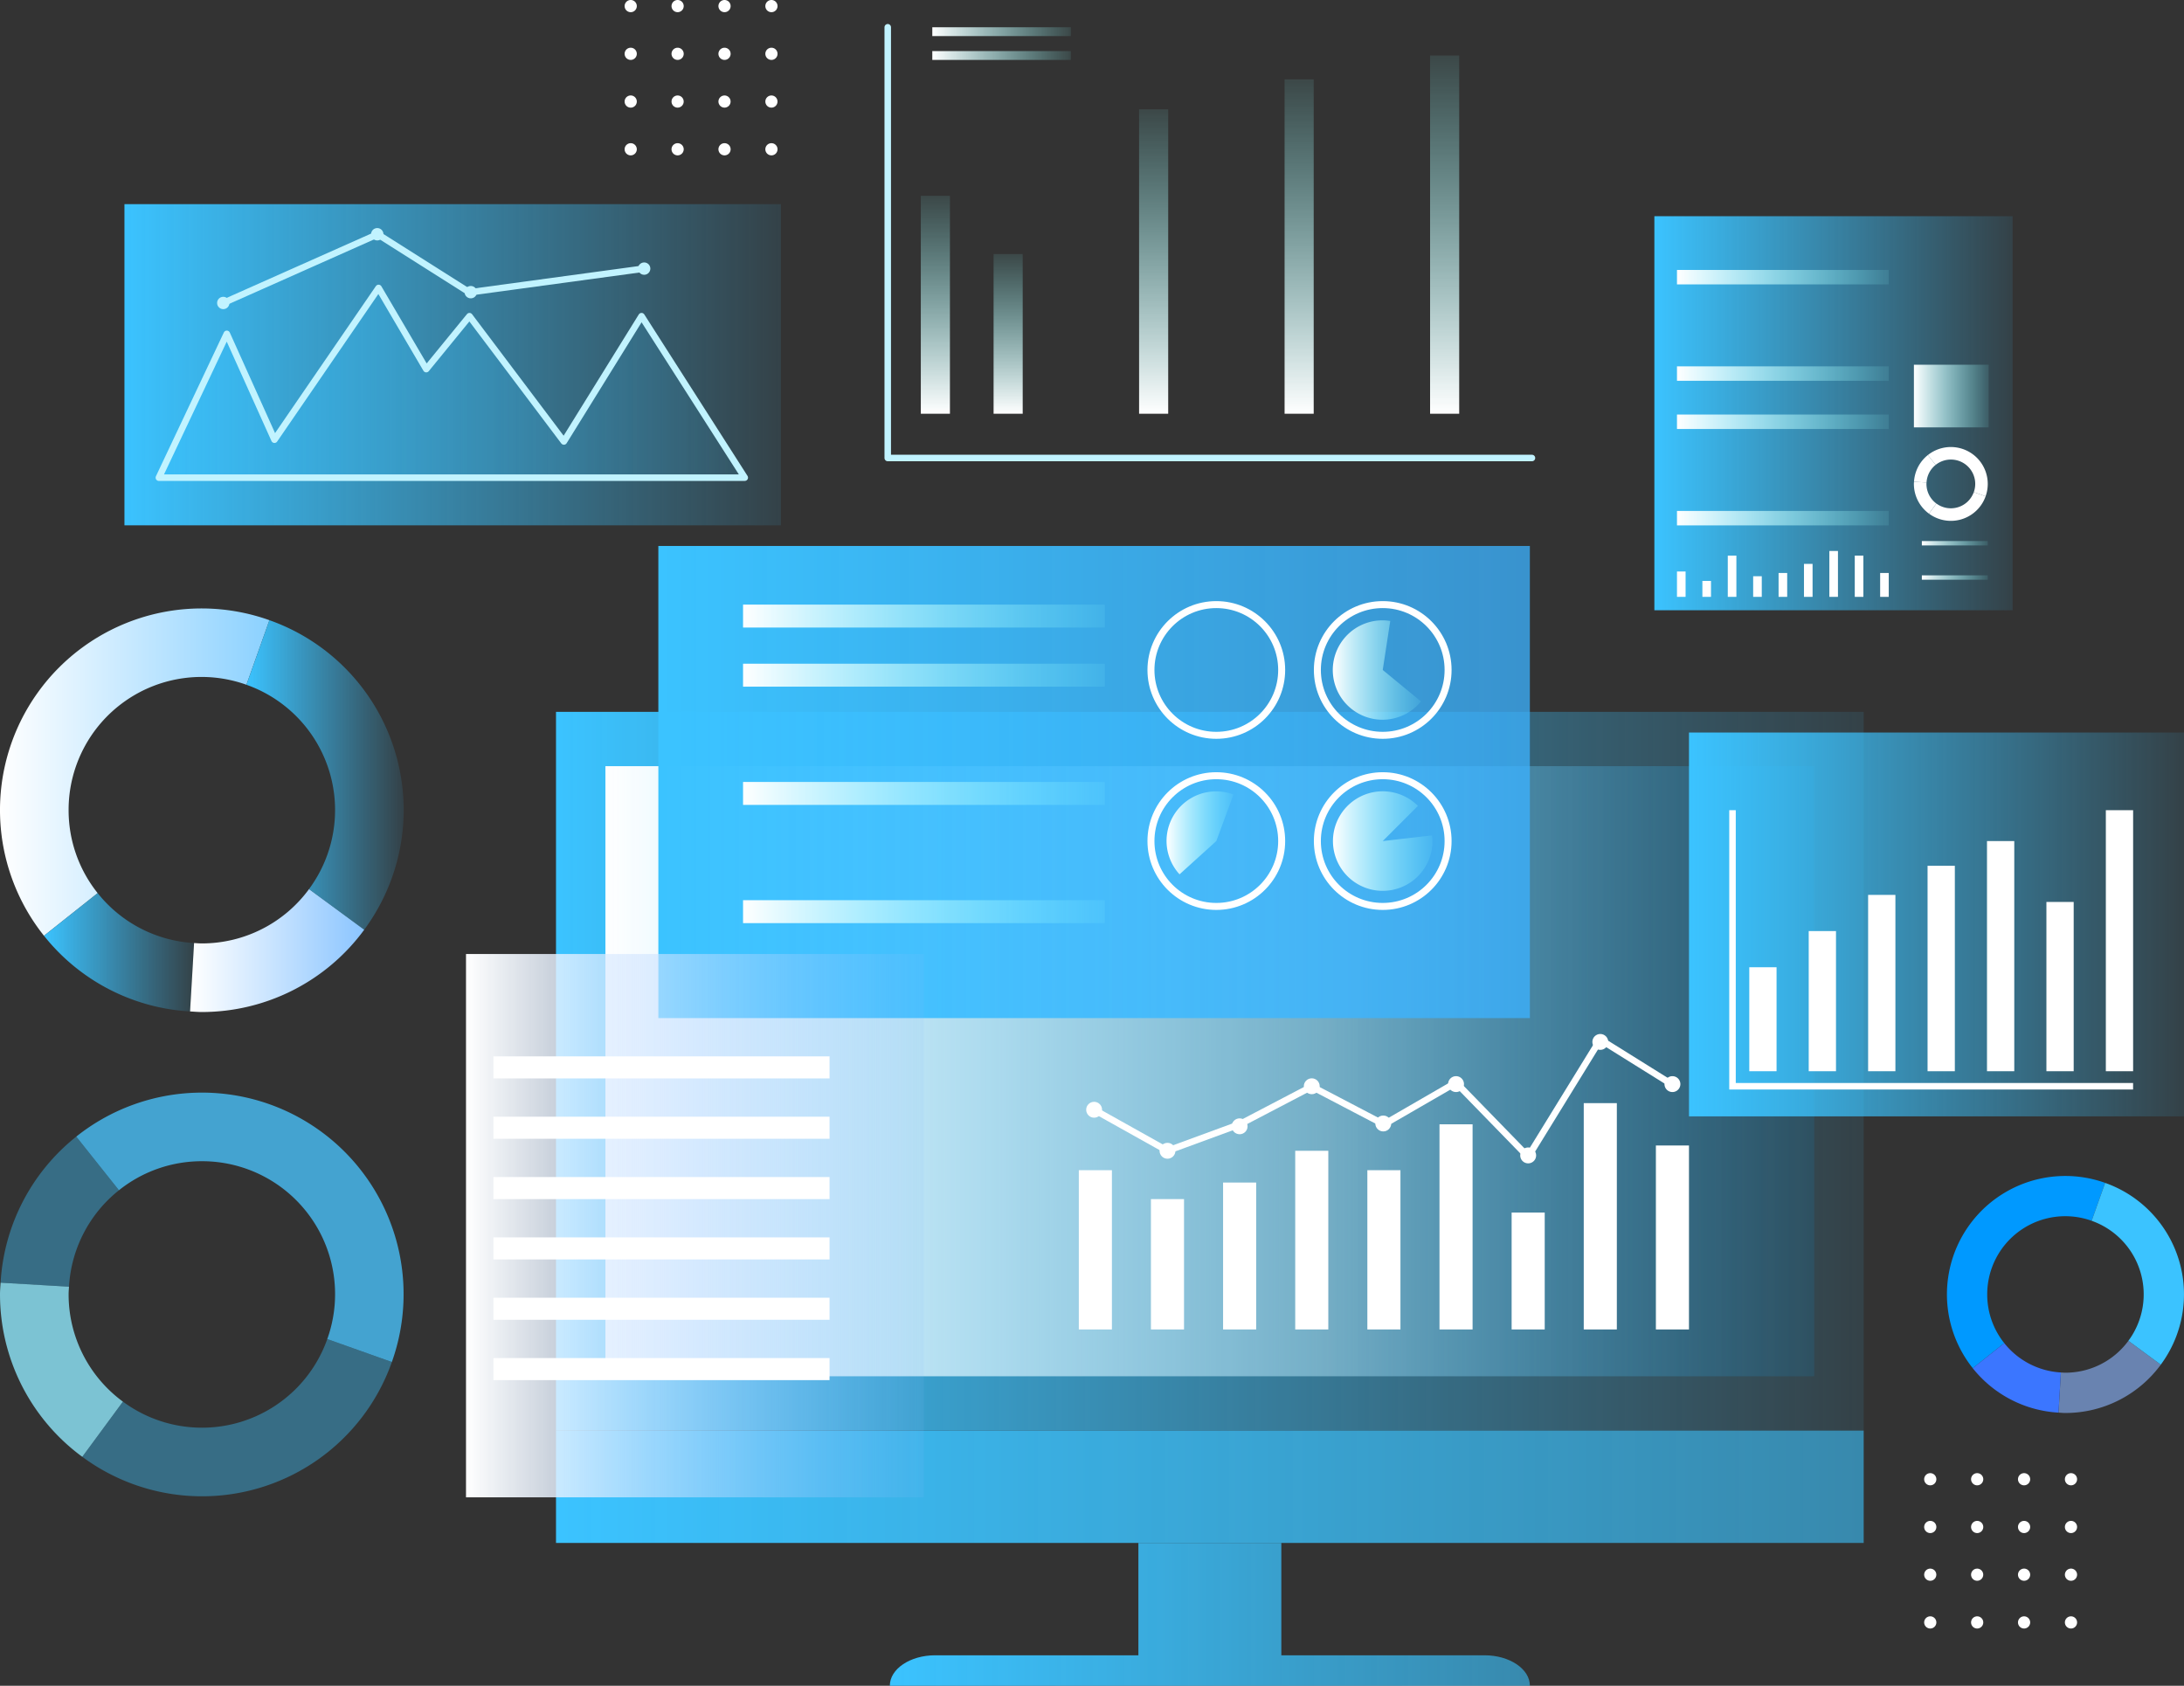 <svg xmlns="http://www.w3.org/2000/svg" xmlns:xlink="http://www.w3.org/1999/xlink" width="517.788" height="399.674" viewBox="0 0 517.788 399.674">
  <rect x="0" y="0" width="517.788" height="399.674" fill="#333333" stroke="none"/>
  <defs>
    <linearGradient id="linear-gradient" y1="0.5" x2="1" y2="0.5" gradientUnits="objectBoundingBox">
      <stop offset="0" stop-color="#3bc3ff"/>
      <stop offset="1" stop-color="#3bc3ff" stop-opacity="0.102"/>
    </linearGradient>
    <linearGradient id="linear-gradient-2" y1="0.5" x2="1" y2="0.5" gradientUnits="objectBoundingBox">
      <stop offset="0" stop-color="#fff"/>
      <stop offset="0.598" stop-color="#baecff" stop-opacity="0.463"/>
      <stop offset="1" stop-color="#00a8ff" stop-opacity="0.102"/>
    </linearGradient>
    <linearGradient id="linear-gradient-3" y1="-77.852" x2="1" y2="-77.852" gradientUnits="objectBoundingBox">
      <stop offset="0" stop-color="#3bc3ff"/>
      <stop offset="1" stop-color="#3bc3ff" stop-opacity="0.6"/>
    </linearGradient>
    <linearGradient id="linear-gradient-4" x1="0" y1="0.5" x2="1" y2="0.5" xlink:href="#linear-gradient-3"/>
    <linearGradient id="linear-gradient-5" y1="0.5" x2="1" y2="0.5" gradientUnits="objectBoundingBox">
      <stop offset="0" stop-color="#3bc3ff"/>
      <stop offset="1" stop-color="#3bb1ff" stop-opacity="0.761"/>
    </linearGradient>
    <linearGradient id="linear-gradient-6" y1="0.5" x2="1" y2="0.5" gradientUnits="objectBoundingBox">
      <stop offset="0" stop-color="#fff"/>
      <stop offset="1" stop-color="#8bffff" stop-opacity="0.102"/>
    </linearGradient>
    <linearGradient id="linear-gradient-7" x1="0" y1="0.5" x2="1" y2="0.5" xlink:href="#linear-gradient-6"/>
    <linearGradient id="linear-gradient-13" x1="0" y1="0.5" x2="1" y2="0.5" xlink:href="#linear-gradient-6"/>
    <linearGradient id="linear-gradient-14" x1="0" y1="0.5" x2="1" y2="0.5" xlink:href="#linear-gradient-6"/>
    <linearGradient id="linear-gradient-16" y1="0.5" x2="1" y2="0.5" gradientUnits="objectBoundingBox">
      <stop offset="0" stop-color="#fff"/>
      <stop offset="1" stop-color="#8bbdff" stop-opacity="0.102"/>
    </linearGradient>
    <linearGradient id="linear-gradient-19" y1="0.5" x2="1" y2="0.5" gradientUnits="objectBoundingBox">
      <stop offset="0" stop-color="#3bc3ff" stop-opacity="0.4"/>
      <stop offset="1" stop-color="#3bc3ff" stop-opacity="0.102"/>
    </linearGradient>
    <linearGradient id="linear-gradient-20" y1="0.5" x2="1" y2="0.5" gradientUnits="objectBoundingBox">
      <stop offset="0" stop-color="#fff"/>
      <stop offset="1" stop-color="#8bd1ff"/>
    </linearGradient>
    <linearGradient id="linear-gradient-21" y1="0.5" x2="1" y2="0.5" gradientUnits="objectBoundingBox">
      <stop offset="0" stop-color="#fff"/>
      <stop offset="1" stop-color="#8bc5ff"/>
    </linearGradient>
    <linearGradient id="linear-gradient-24" x1="8.66" y1="10.156" x2="9.168" y2="10.156" xlink:href="#linear-gradient-19"/>
    <linearGradient id="linear-gradient-25" x1="21.632" y1="13.172" x2="22.9" y2="13.172" xlink:href="#linear-gradient-19"/>
    <linearGradient id="linear-gradient-26" x1="-3.801" y1="-3.056" x2="-2.801" y2="-3.056" gradientUnits="objectBoundingBox">
      <stop offset="0" stop-color="#fff"/>
      <stop offset="1" stop-color="#09f"/>
    </linearGradient>
    <linearGradient id="linear-gradient-27" x1="-5.88" y1="-8.971" x2="-4.88" y2="-8.971" gradientUnits="objectBoundingBox">
      <stop offset="0" stop-color="#fff"/>
      <stop offset="1" stop-color="#8bb6ff" stop-opacity="0.612"/>
    </linearGradient>
    <linearGradient id="linear-gradient-28" x1="-6.512" y1="-3.261" x2="-5.512" y2="-3.261" gradientUnits="objectBoundingBox">
      <stop offset="0" stop-color="#3bc3ff"/>
      <stop offset="1" stop-color="#3bc3ff"/>
    </linearGradient>
    <linearGradient id="linear-gradient-29" x1="-6.824" y1="-9.337" x2="-5.824" y2="-9.337" gradientUnits="objectBoundingBox">
      <stop offset="0" stop-color="#3b7cff"/>
      <stop offset="1" stop-color="#3b76ff"/>
    </linearGradient>
    <linearGradient id="linear-gradient-31" x1="0" y1="0.5" x2="1" y2="0.5" xlink:href="#linear-gradient-6"/>
    <linearGradient id="linear-gradient-34" x1="0" y1="0.5" x2="1" y2="0.5" xlink:href="#linear-gradient-6"/>
    <linearGradient id="linear-gradient-39" x1="17.29" y1="25.4" x2="18.113" y2="25.4" xlink:href="#linear-gradient-6"/>
    <linearGradient id="linear-gradient-40" x1="48.225" y1="39.23" x2="49.642" y2="39.23" xlink:href="#linear-gradient-6"/>
    <linearGradient id="linear-gradient-41" x1="0" y1="0.5" x2="1" y2="0.5" xlink:href="#linear-gradient-6"/>
    <linearGradient id="linear-gradient-43" x1="0" y1="0.5" x2="1" y2="0.5" xlink:href="#linear-gradient-6"/>
    <linearGradient id="linear-gradient-45" x1="0.501" y1="1" x2="0.501" y2="0" xlink:href="#linear-gradient-6"/>
    <linearGradient id="linear-gradient-46" x1="0.5" y1="1" x2="0.5" y2="0" xlink:href="#linear-gradient-6"/>
    <linearGradient id="linear-gradient-55" x1="0" y1="0.5" x2="1" y2="0.5" xlink:href="#linear-gradient-6"/>
  </defs>
  <g id="Jaspersoft-sliderimg" transform="translate(-391.839 -117.32)">
    <g id="Group_13603" data-name="Group 13603" transform="translate(391.839 123.784)">
      <g id="Group_13582" data-name="Group 13582" transform="translate(131.819 162.309)">
        <rect id="Rectangle_5215" data-name="Rectangle 5215" width="310.03" height="170.405" fill="url(#linear-gradient)"/>
        <rect id="Rectangle_5216" data-name="Rectangle 5216" width="286.6" height="144.648" transform="translate(11.716 12.878)" fill="url(#linear-gradient-2)"/>
        <rect id="Rectangle_5217" data-name="Rectangle 5217" width="310.03" height="26.636" transform="translate(0 170.405)" fill="url(#linear-gradient-3)"/>
        <path id="Path_19028" data-name="Path 19028" d="M1416.973,973.346H1368.8V946.71h-33.89v26.635h-48.176c-5.938,0-10.753,3.235-10.753,7.226h151.746C1427.725,976.58,1422.912,973.346,1416.973,973.346Z" transform="translate(-1196.837 -749.669)" fill="url(#linear-gradient-4)"/>
        <g id="Group_13581" data-name="Group 13581" transform="translate(123.95 76.372)">
          <rect id="Rectangle_5218" data-name="Rectangle 5218" width="7.845" height="37.76" transform="translate(0 32.295)" fill="#fff"/>
          <rect id="Rectangle_5219" data-name="Rectangle 5219" width="7.845" height="30.905" transform="translate(17.098 39.15)" fill="#fff"/>
          <rect id="Rectangle_5220" data-name="Rectangle 5220" width="7.845" height="34.831" transform="translate(34.201 35.224)" fill="#fff"/>
          <rect id="Rectangle_5221" data-name="Rectangle 5221" width="7.845" height="42.362" transform="translate(51.304 27.693)" fill="#fff"/>
          <rect id="Rectangle_5222" data-name="Rectangle 5222" width="7.845" height="37.76" transform="translate(68.407 32.295)" fill="#fff"/>
          <rect id="Rectangle_5223" data-name="Rectangle 5223" width="7.845" height="48.638" transform="translate(85.509 21.417)" fill="#fff"/>
          <rect id="Rectangle_5224" data-name="Rectangle 5224" width="7.845" height="27.718" transform="translate(102.612 42.337)" fill="#fff"/>
          <rect id="Rectangle_5225" data-name="Rectangle 5225" width="7.845" height="53.659" transform="translate(119.71 16.396)" fill="#fff"/>
          <rect id="Rectangle_5226" data-name="Rectangle 5226" width="7.845" height="43.618" transform="translate(136.813 26.438)" fill="#fff"/>
          <path id="Path_19029" data-name="Path 19029" d="M1366.35,740.691l17.392,9.728,17.1-6.276,17.1-8.943,17.1,8.943,17.1-9.885,17.1,17.573,17.1-27.771,17.1,10.669" transform="translate(-1362.721 -722.726)" fill="none" stroke="#fff" stroke-miterlimit="10" stroke-width="1.545"/>
          <circle id="Ellipse_344" data-name="Ellipse 344" cx="1.883" cy="1.883" r="1.883" transform="translate(1.746 16.082)" fill="#fff"/>
          <circle id="Ellipse_345" data-name="Ellipse 345" cx="1.883" cy="1.883" r="1.883" transform="translate(19.138 25.81)" fill="#fff"/>
          <circle id="Ellipse_346" data-name="Ellipse 346" cx="1.883" cy="1.883" r="1.883" transform="translate(53.344 10.512)" fill="#fff"/>
          <circle id="Ellipse_347" data-name="Ellipse 347" cx="1.883" cy="1.883" r="1.883" transform="translate(70.297 19.338)" fill="#fff"/>
          <path id="Path_19030" data-name="Path 19030" d="M1558.6,773.658a1.883,1.883,0,1,1-1.883-1.883A1.883,1.883,0,0,1,1558.6,773.658Z" transform="translate(-1450.183 -744.867)" fill="#fff"/>
          <circle id="Ellipse_348" data-name="Ellipse 348" cx="1.883" cy="1.883" r="1.883" transform="translate(121.751)" fill="#fff"/>
          <path id="Path_19031" data-name="Path 19031" d="M1622.41,742.116a1.883,1.883,0,1,1-1.883-1.883A1.883,1.883,0,0,1,1622.41,742.116Z" transform="translate(-1479.792 -730.231)" fill="#fff"/>
          <path id="Path_19032" data-name="Path 19032" d="M1526.69,742.116a1.883,1.883,0,1,1-1.883-1.883A1.883,1.883,0,0,1,1526.69,742.116Z" transform="translate(-1435.376 -730.231)" fill="#fff"/>
          <circle id="Ellipse_349" data-name="Ellipse 349" cx="1.883" cy="1.883" r="1.883" transform="translate(36.241 20.005)" fill="#fff"/>
        </g>
      </g>
      <g id="Group_13584" data-name="Group 13584" transform="translate(156.083 122.977)">
        <rect id="Rectangle_5227" data-name="Rectangle 5227" width="206.622" height="111.936" fill="url(#linear-gradient-5)"/>
        <g id="Group_13583" data-name="Group 13583" transform="translate(20.083 13.903)">
          <rect id="Rectangle_5228" data-name="Rectangle 5228" width="85.771" height="5.439" fill="url(#linear-gradient-6)"/>
          <rect id="Rectangle_5229" data-name="Rectangle 5229" width="85.771" height="5.439" transform="translate(0 14.016)" fill="url(#linear-gradient-7)"/>
          <rect id="Rectangle_5230" data-name="Rectangle 5230" width="85.771" height="5.439" transform="translate(0 28.033)" fill="url(#linear-gradient-7)"/>
          <rect id="Rectangle_5231" data-name="Rectangle 5231" width="85.771" height="5.439" transform="translate(0 42.049)" fill="url(#linear-gradient-7)"/>
          <rect id="Rectangle_5232" data-name="Rectangle 5232" width="85.771" height="5.439" transform="translate(0 56.065)" fill="url(#linear-gradient-7)"/>
          <rect id="Rectangle_5233" data-name="Rectangle 5233" width="85.771" height="5.439" transform="translate(0 70.081)" fill="url(#linear-gradient-7)"/>
        </g>
        <circle id="Ellipse_350" data-name="Ellipse 350" cx="15.496" cy="15.496" r="15.496" transform="translate(116.788 13.903)" fill="none" stroke="#fff" stroke-miterlimit="10" stroke-width="1.656"/>
        <circle id="Ellipse_351" data-name="Ellipse 351" cx="15.496" cy="15.496" r="15.496" transform="translate(156.241 13.903)" fill="none" stroke="#fff" stroke-miterlimit="10" stroke-width="1.656"/>
        <circle id="Ellipse_352" data-name="Ellipse 352" cx="15.496" cy="15.496" r="15.496" transform="translate(116.788 54.472)" fill="none" stroke="#fff" stroke-miterlimit="10" stroke-width="1.656"/>
        <circle id="Ellipse_353" data-name="Ellipse 353" cx="15.496" cy="15.496" r="15.496" transform="translate(156.241 54.472)" fill="none" stroke="#fff" stroke-miterlimit="10" stroke-width="1.656"/>
        <path id="Path_19033" data-name="Path 19033" d="M1410.187,550.334l10.214-5.8a11.77,11.77,0,1,0,.485,10.709Z" transform="translate(-1277.902 -520.936)" fill="url(#linear-gradient-7)"/>
        <path id="Path_19034" data-name="Path 19034" d="M1483.8,550.334l1.781-11.618a11.78,11.78,0,1,0,7.29,19.077Z" transform="translate(-1312.059 -520.935)" fill="url(#linear-gradient-13)"/>
        <path id="Path_19035" data-name="Path 19035" d="M1410.187,626.026l4.067-11.033a11.741,11.741,0,0,0-12.785,18.919Z" transform="translate(-1277.902 -556.058)" fill="url(#linear-gradient-14)"/>
        <path id="Path_19036" data-name="Path 19036" d="M1483.8,626.026l8.342-8.342a11.8,11.8,0,1,0,3.455,8.342,11.55,11.55,0,0,0-.135-1.342Z" transform="translate(-1312.059 -556.058)" fill="url(#linear-gradient-7)"/>
      </g>
      <g id="Group_13586" data-name="Group 13586" transform="translate(110.482 219.72)">
        <rect id="Rectangle_5234" data-name="Rectangle 5234" width="108.573" height="128.816" fill="url(#linear-gradient-16)"/>
        <g id="Group_13585" data-name="Group 13585" transform="translate(6.485 24.269)">
          <rect id="Rectangle_5235" data-name="Rectangle 5235" width="79.704" height="5.23" fill="#fff"/>
          <rect id="Rectangle_5236" data-name="Rectangle 5236" width="79.704" height="5.23" transform="translate(0 14.306)" fill="#fff"/>
          <rect id="Rectangle_5237" data-name="Rectangle 5237" width="79.704" height="5.23" transform="translate(0 28.611)" fill="#fff"/>
          <rect id="Rectangle_5238" data-name="Rectangle 5238" width="79.704" height="5.23" transform="translate(0 42.917)" fill="#fff"/>
          <rect id="Rectangle_5239" data-name="Rectangle 5239" width="79.704" height="5.23" transform="translate(0 57.223)" fill="#fff"/>
          <rect id="Rectangle_5240" data-name="Rectangle 5240" width="79.704" height="5.23" transform="translate(0 71.529)" fill="#fff"/>
        </g>
      </g>
      <g id="Group_13588" data-name="Group 13588" transform="translate(400.429 167.212)">
        <rect id="Rectangle_5241" data-name="Rectangle 5241" width="117.359" height="91.001" fill="url(#linear-gradient)"/>
        <g id="Group_13587" data-name="Group 13587" transform="translate(10.318 18.411)">
          <rect id="Rectangle_5242" data-name="Rectangle 5242" width="6.467" height="24.651" transform="translate(3.977 37.237)" fill="#fff"/>
          <rect id="Rectangle_5243" data-name="Rectangle 5243" width="6.467" height="33.228" transform="translate(18.068 28.66)" fill="#fff"/>
          <rect id="Rectangle_5244" data-name="Rectangle 5244" width="6.467" height="41.805" transform="translate(32.153 20.083)" fill="#fff"/>
          <rect id="Rectangle_5245" data-name="Rectangle 5245" width="6.467" height="48.709" transform="translate(46.244 13.18)" fill="#fff"/>
          <rect id="Rectangle_5246" data-name="Rectangle 5246" width="6.467" height="54.566" transform="translate(60.335 7.322)" fill="#fff"/>
          <rect id="Rectangle_5247" data-name="Rectangle 5247" width="6.467" height="40.132" transform="translate(74.42 21.756)" fill="#fff"/>
          <rect id="Rectangle_5248" data-name="Rectangle 5248" width="6.467" height="61.888" transform="translate(88.511)" fill="#fff"/>
          <path id="Path_19037" data-name="Path 19037" d="M1743.7,688.031H1648.73V622.579" transform="translate(-1648.73 -622.579)" fill="none" stroke="#fff" stroke-miterlimit="10" stroke-width="1.545"/>
        </g>
      </g>
      <g id="Group_13590" data-name="Group 13590" transform="translate(29.504 41.937)">
        <rect id="Rectangle_5249" data-name="Rectangle 5249" width="155.642" height="76.148" fill="url(#linear-gradient)"/>
        <path id="Path_19038" data-name="Path 19038" d="M952.646,436.551l16.108-34.1,11.3,25.1,24.682-35.982,11.3,19.246,10.253-12.552,22.382,29.706,18.411-29.706,24.473,38.283Z" transform="translate(-944.487 -371.701)" stroke="#c1f3ff" stroke-linecap="round" stroke-linejoin="round" stroke-miterlimit="10" stroke-width="1.545" fill="url(#linear-gradient-19)"/>
        <path id="Path_19039" data-name="Path 19039" d="M981.139,384.1l36.608-16.293,21.761,13.782,41.42-5.636" transform="translate(-957.709 -360.674)" fill="none" stroke="#c1f3ff" stroke-linecap="round" stroke-linejoin="round" stroke-miterlimit="10" stroke-width="1.545"/>
        <g id="Group_13589" data-name="Group 13589" transform="translate(21.966 5.673)">
          <circle id="Ellipse_354" data-name="Ellipse 354" cx="1.464" cy="1.464" r="1.464" transform="translate(0 16.293)" fill="#c1f3ff"/>
          <path id="Path_19040" data-name="Path 19040" d="M1049.445,366.544a1.464,1.464,0,1,1-1.464-1.464A1.464,1.464,0,0,1,1049.445,366.544Z" transform="translate(-1010.011 -365.08)" fill="#c1f3ff"/>
          <path id="Path_19041" data-name="Path 19041" d="M1090.814,392.16a1.464,1.464,0,1,1-1.464-1.464A1.464,1.464,0,0,1,1090.814,392.16Z" transform="translate(-1029.208 -376.966)" fill="#c1f3ff"/>
          <circle id="Ellipse_355" data-name="Ellipse 355" cx="1.464" cy="1.464" r="1.464" transform="translate(99.788 8.146)" fill="#c1f3ff"/>
        </g>
      </g>
      <g id="Group_13591" data-name="Group 13591" transform="translate(0 137.769)">
        <path id="Path_19042" data-name="Path 19042" d="M898.642,581.149a31.516,31.516,0,0,1,42.164-29.736l5.445-15.311a47.8,47.8,0,0,0-53.444,74.822l12.719-10.12A31.432,31.432,0,0,1,898.642,581.149Z" transform="translate(-882.377 -533.295)" fill="url(#linear-gradient-20)"/>
        <path id="Path_19043" data-name="Path 19043" d="M969.243,670.366c-.623,0-1.231-.057-1.844-.093l-.949,16.217c.929.054,1.851.141,2.794.141a47.735,47.735,0,0,0,38.493-19.509l-13.083-9.634A31.51,31.51,0,0,1,969.243,670.366Z" transform="translate(-921.388 -590.924)" fill="url(#linear-gradient-21)"/>
        <path id="Path_19044" data-name="Path 19044" d="M996.835,538.532l-5.446,15.311a31.505,31.505,0,0,1,14.835,48.447l13.083,9.634a47.728,47.728,0,0,0-22.472-73.392Z" transform="translate(-932.962 -535.725)" fill="url(#linear-gradient)"/>
        <path id="Path_19045" data-name="Path 19045" d="M914.558,659.25l-12.719,10.12a47.713,47.713,0,0,0,34.629,17.938l.949-16.217A31.5,31.5,0,0,1,914.558,659.25Z" transform="translate(-891.408 -591.741)" fill="url(#linear-gradient)"/>
      </g>
      <g id="Group_13592" data-name="Group 13592" transform="translate(0.001 252.583)">
        <path id="Path_19046" data-name="Path 19046" d="M945.883,763.775a31.517,31.517,0,0,1,29.736,42.164l15.311,5.445a47.8,47.8,0,0,0-74.822-53.444l10.12,12.719A31.433,31.433,0,0,1,945.883,763.775Z" transform="translate(-898.03 -747.51)" fill="#44a3d0"/>
        <path id="Path_19047" data-name="Path 19047" d="M898.643,834.375c0-.623.057-1.231.093-1.844l-16.217-.949c-.054.929-.141,1.851-.141,2.794a47.735,47.735,0,0,0,19.509,38.493l9.634-13.083A31.513,31.513,0,0,1,898.643,834.375Z" transform="translate(-882.378 -786.521)" fill="#7cc3d3"/>
        <path id="Path_19048" data-name="Path 19048" d="M992.17,861.97l-15.311-5.445a31.505,31.505,0,0,1-48.447,14.835l-9.634,13.083A47.727,47.727,0,0,0,992.17,861.97Z" transform="translate(-899.268 -798.096)" fill="url(#linear-gradient-24)"/>
        <path id="Path_19049" data-name="Path 19049" d="M910.7,779.691l-10.12-12.719A47.71,47.71,0,0,0,882.641,801.6l16.217.949A31.5,31.5,0,0,1,910.7,779.691Z" transform="translate(-882.5 -756.541)" fill="url(#linear-gradient-25)"/>
      </g>
      <g id="Group_13593" data-name="Group 13593" transform="translate(461.583 272.335)">
        <path id="Path_19050" data-name="Path 19050" d="M1753.131,812.464A18.508,18.508,0,0,1,1777.891,795l3.2-8.991a28.071,28.071,0,0,0-31.385,43.94l7.469-5.943A18.446,18.446,0,0,1,1753.131,812.464Z" transform="translate(-1743.579 -784.362)" fill="url(#linear-gradient-26)"/>
        <path id="Path_19051" data-name="Path 19051" d="M1794.59,864.858c-.366,0-.723-.034-1.083-.055l-.558,9.524c.546.032,1.087.083,1.641.083a28.031,28.031,0,0,0,22.6-11.457l-7.683-5.658A18.5,18.5,0,0,1,1794.59,864.858Z" transform="translate(-1766.488 -818.205)" fill="url(#linear-gradient-27)"/>
        <path id="Path_19052" data-name="Path 19052" d="M1810.791,787.437l-3.2,8.991a18.5,18.5,0,0,1,8.712,28.451l7.683,5.658a28.028,28.028,0,0,0-13.2-43.1Z" transform="translate(-1773.283 -785.789)" fill="url(#linear-gradient-28)"/>
        <path id="Path_19053" data-name="Path 19053" d="M1762.473,858.329,1755,864.272a28.019,28.019,0,0,0,20.336,10.534l.558-9.524A18.5,18.5,0,0,1,1762.473,858.329Z" transform="translate(-1748.88 -818.685)" fill="url(#linear-gradient-29)"/>
      </g>
      <g id="Group_13598" data-name="Group 13598" transform="translate(392.223 44.796)">
        <rect id="Rectangle_5250" data-name="Rectangle 5250" width="84.934" height="93.422" fill="url(#linear-gradient)"/>
        <g id="Group_13594" data-name="Group 13594" transform="translate(5.36 12.742)">
          <rect id="Rectangle_5251" data-name="Rectangle 5251" width="50.207" height="3.425" fill="url(#linear-gradient-31)"/>
          <rect id="Rectangle_5252" data-name="Rectangle 5252" width="50.207" height="3.425" transform="translate(0 11.428)" fill="url(#linear-gradient-31)"/>
          <rect id="Rectangle_5253" data-name="Rectangle 5253" width="50.207" height="3.425" transform="translate(0 22.855)" fill="url(#linear-gradient-31)"/>
          <rect id="Rectangle_5254" data-name="Rectangle 5254" width="50.207" height="3.425" transform="translate(0 34.283)" fill="url(#linear-gradient-34)"/>
          <rect id="Rectangle_5255" data-name="Rectangle 5255" width="50.207" height="3.425" transform="translate(0 45.71)" fill="url(#linear-gradient-31)"/>
          <rect id="Rectangle_5256" data-name="Rectangle 5256" width="50.207" height="3.425" transform="translate(0 57.137)" fill="url(#linear-gradient-31)"/>
        </g>
        <rect id="Rectangle_5257" data-name="Rectangle 5257" width="17.73" height="14.853" transform="translate(61.53 12.742)" fill="url(#linear-gradient-7)"/>
        <rect id="Rectangle_5258" data-name="Rectangle 5258" width="17.73" height="14.853" transform="translate(61.53 35.214)" fill="url(#linear-gradient-7)"/>
        <g id="Group_13595" data-name="Group 13595" transform="translate(61.528 54.718)">
          <path id="Path_19054" data-name="Path 19054" d="M1740.593,464.9a5.767,5.767,0,0,1,5.442,7.716l2.8,1a8.748,8.748,0,0,0-13.693-9.78l1.852,2.328A5.749,5.749,0,0,1,1740.593,464.9Z" transform="translate(-1731.833 -461.921)" fill="url(#linear-gradient-39)"/>
          <path id="Path_19055" data-name="Path 19055" d="M1731.943,477.817c0-.114.011-.225.017-.338l-2.968-.174c-.01.17-.026.339-.026.511a8.736,8.736,0,0,0,3.57,7.044l1.763-2.394A5.775,5.775,0,0,1,1731.943,477.817Z" transform="translate(-1728.967 -469.06)" fill="url(#linear-gradient-40)"/>
          <path id="Path_19056" data-name="Path 19056" d="M1749.062,482.867l-2.8-1a5.766,5.766,0,0,1-8.866,2.715l-1.763,2.394a8.735,8.735,0,0,0,13.431-4.112Z" transform="translate(-1732.059 -471.178)" fill="#fff"/>
          <path id="Path_19057" data-name="Path 19057" d="M1734.155,467.81l-1.852-2.328a8.731,8.731,0,0,0-3.283,6.337l2.968.174A5.757,5.757,0,0,1,1734.155,467.81Z" transform="translate(-1728.992 -463.573)" fill="#fff"/>
        </g>
        <g id="Group_13596" data-name="Group 13596" transform="translate(5.36 79.371)">
          <rect id="Rectangle_5259" data-name="Rectangle 5259" width="2.04" height="6.014" transform="translate(0 4.864)" fill="#fff"/>
          <rect id="Rectangle_5260" data-name="Rectangle 5260" width="2.04" height="3.779" transform="translate(6.024 7.1)" fill="#fff"/>
          <rect id="Rectangle_5261" data-name="Rectangle 5261" width="2.04" height="9.78" transform="translate(12.043 1.099)" fill="#fff"/>
          <rect id="Rectangle_5262" data-name="Rectangle 5262" width="2.04" height="4.89" transform="translate(18.062 5.988)" fill="#fff"/>
          <rect id="Rectangle_5263" data-name="Rectangle 5263" width="2.04" height="5.662" transform="translate(24.087 5.217)" fill="#fff"/>
          <rect id="Rectangle_5264" data-name="Rectangle 5264" width="2.04" height="7.819" transform="translate(30.106 3.06)" fill="#fff"/>
          <rect id="Rectangle_5265" data-name="Rectangle 5265" width="2.04" height="10.878" transform="translate(36.125)" fill="#fff"/>
          <rect id="Rectangle_5266" data-name="Rectangle 5266" width="2.04" height="9.78" transform="translate(42.149 1.099)" fill="#fff"/>
          <rect id="Rectangle_5267" data-name="Rectangle 5267" width="2.04" height="5.662" transform="translate(48.168 5.217)" fill="#fff"/>
        </g>
        <g id="Group_13597" data-name="Group 13597" transform="translate(63.411 77.018)">
          <rect id="Rectangle_5268" data-name="Rectangle 5268" width="15.632" height="1.039" fill="url(#linear-gradient-41)"/>
          <rect id="Rectangle_5269" data-name="Rectangle 5269" width="15.632" height="1.039" transform="translate(0 4.064)" fill="url(#linear-gradient-41)"/>
          <rect id="Rectangle_5270" data-name="Rectangle 5270" width="15.632" height="1.039" transform="translate(0 8.129)" fill="url(#linear-gradient-43)"/>
          <rect id="Rectangle_5271" data-name="Rectangle 5271" width="15.632" height="1.039" transform="translate(0 12.193)" fill="url(#linear-gradient-43)"/>
        </g>
      </g>
      <g id="Group_13602" data-name="Group 13602" transform="translate(210.468)">
        <g id="Group_13600" data-name="Group 13600">
          <g id="Group_13599" data-name="Group 13599" transform="translate(7.841)">
            <rect id="Rectangle_5272" data-name="Rectangle 5272" width="6.903" height="51.672" transform="translate(0 39.957)" fill="url(#linear-gradient-45)"/>
            <rect id="Rectangle_5273" data-name="Rectangle 5273" width="6.903" height="37.865" transform="translate(17.253 53.764)" fill="url(#linear-gradient-46)"/>
            <rect id="Rectangle_5274" data-name="Rectangle 5274" width="6.903" height="45.814" transform="translate(34.501 45.815)" fill="url(#linear-gradient-46)"/>
            <rect id="Rectangle_5275" data-name="Rectangle 5275" width="6.903" height="72.173" transform="translate(51.748 19.455)" fill="url(#linear-gradient-46)"/>
            <rect id="Rectangle_5276" data-name="Rectangle 5276" width="6.903" height="57.947" transform="translate(68.996 33.681)" fill="url(#linear-gradient-46)"/>
            <rect id="Rectangle_5277" data-name="Rectangle 5277" width="6.903" height="79.286" transform="translate(86.244 12.343)" fill="url(#linear-gradient-46)"/>
            <rect id="Rectangle_5278" data-name="Rectangle 5278" width="6.903" height="69.872" transform="translate(103.491 21.757)" fill="url(#linear-gradient-46)"/>
            <rect id="Rectangle_5279" data-name="Rectangle 5279" width="6.903" height="84.934" transform="translate(120.739 6.694)" fill="url(#linear-gradient-46)"/>
            <rect id="Rectangle_5280" data-name="Rectangle 5280" width="6.903" height="91.628" transform="translate(137.987)" fill="url(#linear-gradient-46)"/>
          </g>
          <path id="Path_19058" data-name="Path 19058" d="M1427.792,378.374H1275.06V276.251" transform="translate(-1275.06 -276.251)" fill="none" stroke="#c1f3ff" stroke-linecap="round" stroke-linejoin="round" stroke-miterlimit="10" stroke-width="1.545"/>
        </g>
        <g id="Group_13601" data-name="Group 13601" transform="translate(10.564)">
          <rect id="Rectangle_5281" data-name="Rectangle 5281" width="32.844" height="2.092" fill="url(#linear-gradient-6)"/>
          <rect id="Rectangle_5282" data-name="Rectangle 5282" width="32.844" height="2.092" transform="translate(0 5.649)" fill="url(#linear-gradient-55)"/>
          <rect id="Rectangle_5283" data-name="Rectangle 5283" width="19.926" height="2.092" transform="translate(0 11.297)" fill="url(#linear-gradient-31)"/>
        </g>
      </g>
    </g>
    <g id="Group_13604" data-name="Group 13604" transform="translate(539.926 117.32)">
      <path id="Path_19059" data-name="Path 19059" d="M1161.56,265.636a1.444,1.444,0,1,1-1.444-1.444A1.444,1.444,0,0,1,1161.56,265.636Z" transform="translate(-1158.672 -264.192)" fill="#fff"/>
      <path id="Path_19060" data-name="Path 19060" d="M1182.31,265.636a1.444,1.444,0,1,1-1.444-1.444A1.444,1.444,0,0,1,1182.31,265.636Z" transform="translate(-1168.301 -264.192)" fill="#fff"/>
      <path id="Path_19061" data-name="Path 19061" d="M1203.06,265.636a1.444,1.444,0,1,1-1.444-1.444A1.444,1.444,0,0,1,1203.06,265.636Z" transform="translate(-1177.929 -264.192)" fill="#fff"/>
      <path id="Path_19062" data-name="Path 19062" d="M1223.81,265.636a1.444,1.444,0,1,1-1.444-1.444A1.444,1.444,0,0,1,1223.81,265.636Z" transform="translate(-1187.558 -264.192)" fill="#fff"/>
      <path id="Path_19063" data-name="Path 19063" d="M1161.56,286.749a1.444,1.444,0,1,1-1.444-1.444A1.444,1.444,0,0,1,1161.56,286.749Z" transform="translate(-1158.672 -273.989)" fill="#fff"/>
      <path id="Path_19064" data-name="Path 19064" d="M1182.31,286.749a1.444,1.444,0,1,1-1.444-1.444A1.444,1.444,0,0,1,1182.31,286.749Z" transform="translate(-1168.301 -273.989)" fill="#fff"/>
      <path id="Path_19065" data-name="Path 19065" d="M1203.06,286.749a1.444,1.444,0,1,1-1.444-1.444A1.444,1.444,0,0,1,1203.06,286.749Z" transform="translate(-1177.929 -273.989)" fill="#fff"/>
      <path id="Path_19066" data-name="Path 19066" d="M1223.81,286.749a1.444,1.444,0,1,1-1.444-1.444A1.444,1.444,0,0,1,1223.81,286.749Z" transform="translate(-1187.558 -273.989)" fill="#fff"/>
      <path id="Path_19067" data-name="Path 19067" d="M1161.56,307.862a1.444,1.444,0,1,1-1.444-1.444A1.444,1.444,0,0,1,1161.56,307.862Z" transform="translate(-1158.672 -283.786)" fill="#fff"/>
      <circle id="Ellipse_356" data-name="Ellipse 356" cx="1.444" cy="1.444" r="1.444" transform="translate(11.118 22.632)" fill="#fff"/>
      <circle id="Ellipse_357" data-name="Ellipse 357" cx="1.444" cy="1.444" r="1.444" transform="translate(22.24 22.632)" fill="#fff"/>
      <circle id="Ellipse_358" data-name="Ellipse 358" cx="1.444" cy="1.444" r="1.444" transform="translate(33.361 22.632)" fill="#fff"/>
      <path id="Path_19068" data-name="Path 19068" d="M1161.56,328.975a1.444,1.444,0,1,1-1.444-1.444A1.444,1.444,0,0,1,1161.56,328.975Z" transform="translate(-1158.672 -293.583)" fill="#fff"/>
      <path id="Path_19069" data-name="Path 19069" d="M1182.31,328.975a1.444,1.444,0,1,1-1.444-1.444A1.444,1.444,0,0,1,1182.31,328.975Z" transform="translate(-1168.301 -293.583)" fill="#fff"/>
      <path id="Path_19070" data-name="Path 19070" d="M1203.06,328.975a1.444,1.444,0,1,1-1.444-1.444A1.444,1.444,0,0,1,1203.06,328.975Z" transform="translate(-1177.929 -293.583)" fill="#fff"/>
      <path id="Path_19071" data-name="Path 19071" d="M1223.81,328.975a1.444,1.444,0,1,1-1.444-1.444A1.444,1.444,0,0,1,1223.81,328.975Z" transform="translate(-1187.558 -293.583)" fill="#fff"/>
    </g>
    <g id="Group_13605" data-name="Group 13605" transform="translate(848.023 466.587)">
      <path id="Path_19072" data-name="Path 19072" d="M1736.4,917.283a1.444,1.444,0,1,1-1.444-1.444A1.444,1.444,0,0,1,1736.4,917.283Z" transform="translate(-1733.509 -915.839)" fill="#fff"/>
      <path id="Path_19073" data-name="Path 19073" d="M1757.15,917.283a1.444,1.444,0,1,1-1.444-1.444A1.444,1.444,0,0,1,1757.15,917.283Z" transform="translate(-1743.137 -915.839)" fill="#fff"/>
      <path id="Path_19074" data-name="Path 19074" d="M1777.9,917.283a1.444,1.444,0,1,1-1.444-1.444A1.444,1.444,0,0,1,1777.9,917.283Z" transform="translate(-1752.766 -915.839)" fill="#fff"/>
      <path id="Path_19075" data-name="Path 19075" d="M1798.65,917.283a1.444,1.444,0,1,1-1.444-1.444A1.444,1.444,0,0,1,1798.65,917.283Z" transform="translate(-1762.394 -915.839)" fill="#fff"/>
      <path id="Path_19076" data-name="Path 19076" d="M1736.4,938.4a1.444,1.444,0,1,1-1.444-1.444A1.444,1.444,0,0,1,1736.4,938.4Z" transform="translate(-1733.509 -925.636)" fill="#fff"/>
      <path id="Path_19077" data-name="Path 19077" d="M1757.15,938.4a1.444,1.444,0,1,1-1.444-1.444A1.444,1.444,0,0,1,1757.15,938.4Z" transform="translate(-1743.137 -925.636)" fill="#fff"/>
      <path id="Path_19078" data-name="Path 19078" d="M1777.9,938.4a1.444,1.444,0,1,1-1.444-1.444A1.444,1.444,0,0,1,1777.9,938.4Z" transform="translate(-1752.766 -925.636)" fill="#fff"/>
      <path id="Path_19079" data-name="Path 19079" d="M1798.65,938.4a1.444,1.444,0,1,1-1.444-1.444A1.444,1.444,0,0,1,1798.65,938.4Z" transform="translate(-1762.394 -925.636)" fill="#fff"/>
      <circle id="Ellipse_359" data-name="Ellipse 359" cx="1.444" cy="1.444" r="1.444" transform="translate(0 22.632)" fill="#fff"/>
      <circle id="Ellipse_360" data-name="Ellipse 360" cx="1.444" cy="1.444" r="1.444" transform="translate(11.121 22.632)" fill="#fff"/>
      <path id="Path_19080" data-name="Path 19080" d="M1777.9,959.509a1.444,1.444,0,1,1-1.444-1.444A1.444,1.444,0,0,1,1777.9,959.509Z" transform="translate(-1752.766 -935.433)" fill="#fff"/>
      <path id="Path_19081" data-name="Path 19081" d="M1798.65,959.509a1.444,1.444,0,1,1-1.444-1.444A1.444,1.444,0,0,1,1798.65,959.509Z" transform="translate(-1762.394 -935.433)" fill="#fff"/>
      <path id="Path_19082" data-name="Path 19082" d="M1736.4,980.622a1.444,1.444,0,1,1-1.444-1.444A1.444,1.444,0,0,1,1736.4,980.622Z" transform="translate(-1733.509 -945.23)" fill="#fff"/>
      <path id="Path_19083" data-name="Path 19083" d="M1757.15,980.622a1.444,1.444,0,1,1-1.444-1.444A1.444,1.444,0,0,1,1757.15,980.622Z" transform="translate(-1743.137 -945.23)" fill="#fff"/>
      <path id="Path_19084" data-name="Path 19084" d="M1777.9,980.622a1.444,1.444,0,1,1-1.444-1.444A1.444,1.444,0,0,1,1777.9,980.622Z" transform="translate(-1752.766 -945.23)" fill="#fff"/>
      <path id="Path_19085" data-name="Path 19085" d="M1798.65,980.622a1.444,1.444,0,1,1-1.444-1.444A1.444,1.444,0,0,1,1798.65,980.622Z" transform="translate(-1762.394 -945.23)" fill="#fff"/>
    </g>
  </g>
</svg>
